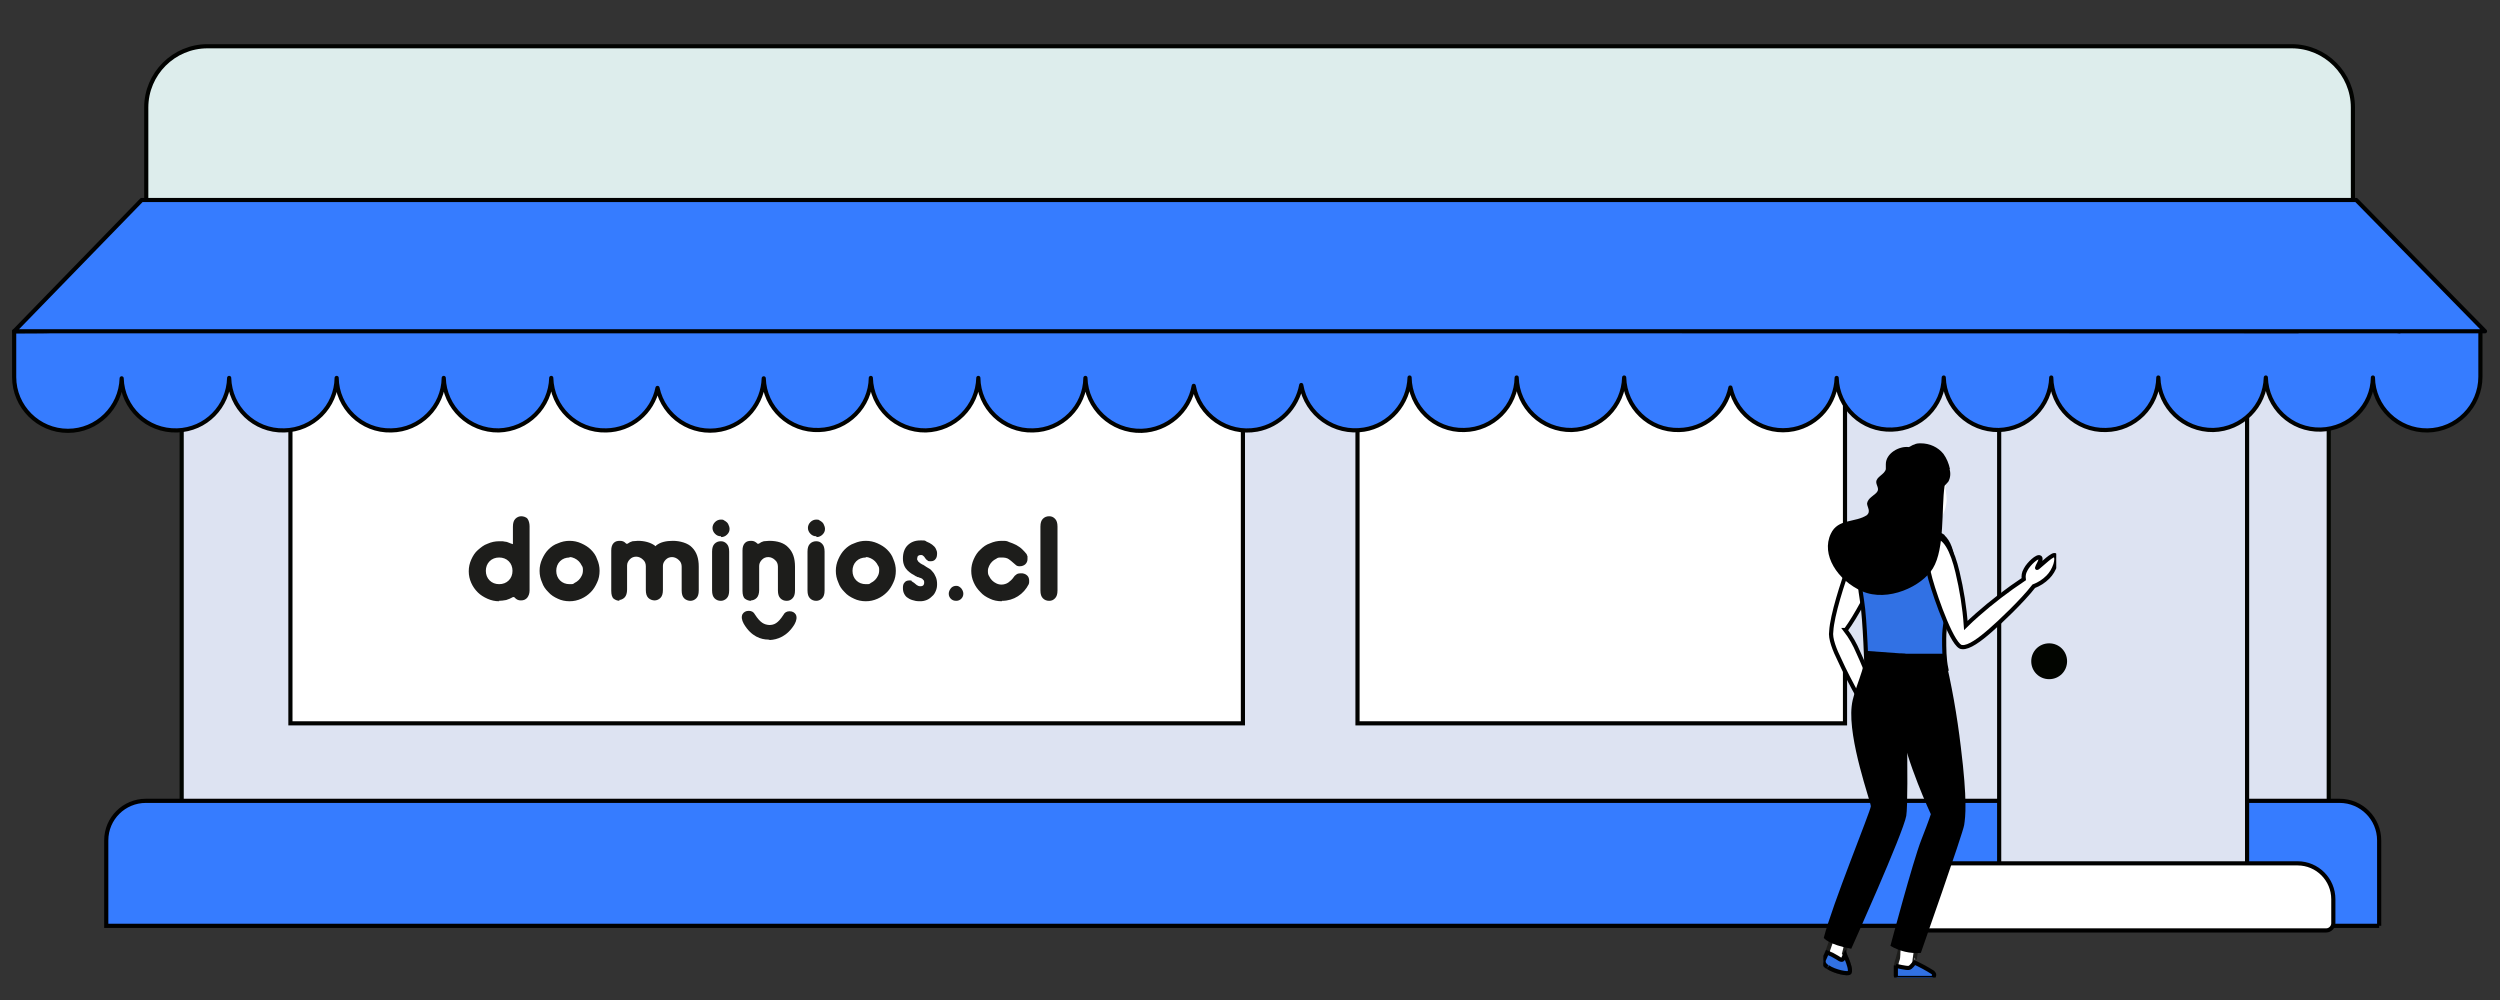 <svg xmlns="http://www.w3.org/2000/svg" viewBox="0 0 600 240"><rect x="0" y="0" width="600" height="240" fill="#333333" stroke="none"/><defs><clipPath id="clippath"><path class="cls-9" d="M1.7 9.3h596.4V225H1.7z"/></clipPath><clipPath id="clippath-1"><path class="cls-9" d="M437.6 106.5h55.9v128.1h-55.9z"/></clipPath><style>.cls-2{fill:#367cff}.cls-7{stroke-miterlimit:10}.cls-10,.cls-11,.cls-7,.cls-8,.cls-9{fill:none}.cls-7,.cls-8{stroke:#000}.cls-13{fill:#3171e4}.cls-14{fill:#fff}.cls-16{fill:#1d1d1b}.cls-10{stroke:#1d1d1b}.cls-11{stroke:#010200}.cls-17{fill:#ffc8ae}</style></defs><g id="Capa_1"><path id="Rectángulo_1359" class="cls-9" d="M0-38.3h600v384H0z"/><g id="Grupo_6059"><g id="Grupo_6049"><g id="Grupo_6047"><path id="Rectángulo_2244" class="cls-14" d="M305.8 59.5h253.1v141.3H305.8z"/><path id="Rectángulo_2245" style="stroke-linecap:round;stroke-linejoin:round;fill:#dde3f2;stroke:#020500" d="M43.6 59.5h515.3v141.3H43.6z"/><path id="Rectángulo_2248" class="cls-14" d="M325.8 75.1h117v98.5h-117z"/><path id="Rectángulo_2249" class="cls-11" d="M325.8 75.1h117v98.5h-117z"/><path id="Rectángulo_2250" class="cls-14" d="M69.7 75.1h228.6v98.5H69.7z"/><path id="Rectángulo_2251" class="cls-11" d="M69.7 75.1h228.6v98.5H69.7z"/><g style="clip-path:url(#clippath)" id="Grupo_6046"><g id="Grupo_6045"><path id="Trazado_5952" class="cls-2" d="M571 222.2H25.5v-20.5c0-5.3 4.3-9.5 9.5-9.5h526.5c5.3 0 9.5 4.3 9.5 9.5v20.5z"/><path id="Trazado_5953" class="cls-8" d="M571 222.2H25.5v-20.5c0-5.3 4.3-9.5 9.5-9.5h526.5c5.3 0 9.5 4.3 9.5 9.5v20.5z"/><path id="Trazado_5963" d="M479.8 85.6h59.5v128.5h-59.5V85.6z" style="fill:#dde3f2"/><path id="Rectángulo_2253" class="cls-11" d="M479.8 85.6h59.5v128.5h-59.5z"/><path id="Trazado_5954" d="M564.7 25.8c0-8.1-6.6-14.7-14.7-14.7H49.8c-8.1 0-14.7 6.6-14.7 14.7v53.7h529.6V25.8z" style="fill:#ddedec"/><path id="Trazado_5955" class="cls-11" d="M564.7 25.8c0-8.1-6.6-14.7-14.7-14.7H49.8c-8.1 0-14.7 6.6-14.7 14.7v53.7h529.6V25.8z"/><path id="Trazado_5956" d="M496.1 158.7c0 2.4-1.9 4.3-4.3 4.3s-4.3-1.9-4.3-4.3 1.9-4.3 4.3-4.3 4.3 1.9 4.3 4.3" style="fill:#020500"/><path id="Trazado_5957" d="M460.1 223.3c-.9 0-1.7-.8-1.7-1.7v-5.8c0-4.8 3.9-8.6 8.6-8.6h84.4c4.8 0 8.6 3.9 8.6 8.6v5.8c0 .9-.8 1.7-1.7 1.7h-98.2z" style="fill:#fff;stroke:#000"/><path id="Trazado_5959" class="cls-2" d="M575.9 79.5c0-.1-563.7-.1-563.7-.1 0 .1-8.8.1-8.8.1v11c0 7.1 5.8 12.9 12.9 12.9 7 0 12.7-5.6 12.9-12.6.2 7.1 6.1 12.7 13.3 12.5 6.9-.2 12.3-5.7 12.5-12.6.2 7.1 6 12.8 13.2 12.6 6.9-.1 12.5-5.7 12.6-12.6.1 7.1 6 12.8 13.1 12.6 6.9-.1 12.5-5.7 12.6-12.6.2 7.1 6.1 12.7 13.2 12.6 6.9-.2 12.4-5.7 12.6-12.6.2 7.1 6 12.8 13.2 12.6 6-.1 11.1-4.3 12.3-10.2 1.5 7 8.3 11.4 15.2 10 5.9-1.2 10.1-6.3 10.3-12.3.2 7.1 6.2 12.7 13.3 12.4 6.8-.2 12.3-5.7 12.4-12.5.2 7.1 6.1 12.7 13.2 12.6 6.9-.2 12.4-5.7 12.6-12.6.1 7.1 6 12.8 13.1 12.6 6.9-.1 12.5-5.7 12.6-12.6.2 7.2 6.3 12.9 13.5 12.7 6.2-.2 11.4-4.7 12.5-10.8 1.3 7.1 8.1 11.8 15.2 10.5 5.4-1 9.6-5.3 10.6-10.7 1.2 7.1 8 11.9 15.1 10.7 6.1-1 10.7-6.3 10.9-12.5.1 7.1 6 12.8 13.1 12.6 6.9-.1 12.5-5.7 12.6-12.6.2 7.1 6.1 12.7 13.2 12.6 6.9-.2 12.4-5.7 12.6-12.6.2 7.1 6 12.8 13.2 12.6 6-.1 11.1-4.3 12.3-10.2 1.5 7 8.3 11.4 15.2 10 5.9-1.2 10.1-6.3 10.3-12.3.2 7.1 6.2 12.7 13.3 12.4 6.8-.2 12.3-5.7 12.4-12.5.2 7.1 6.1 12.7 13.2 12.6 6.9-.2 12.4-5.7 12.6-12.6.1 7.1 6 12.8 13.1 12.6 6.9-.1 12.5-5.7 12.6-12.6.2 7.1 6.1 12.7 13.2 12.6 6.9-.2 12.4-5.7 12.6-12.6.2 7.1 6.1 12.7 13.2 12.5 6.9-.2 12.4-5.7 12.5-12.5.1 7.1 6 12.8 13.1 12.7 7-.1 12.7-5.8 12.7-12.9v-11h-20.2z"/><path id="Trazado_5960" d="M575.9 79.5h0c0-.1-563.7-.1-563.7-.1h0c0 .1-8.8.1-8.8.1v11c0 7.1 5.8 12.9 12.9 12.9 7 0 12.7-5.6 12.9-12.6.2 7.1 6.1 12.7 13.3 12.5 6.9-.2 12.3-5.7 12.5-12.6h0c.2 7.1 6 12.8 13.2 12.6 6.9-.1 12.5-5.7 12.6-12.6h0c.1 7.1 6 12.8 13.1 12.6 6.9-.1 12.5-5.7 12.6-12.6h0c.2 7.1 6.1 12.7 13.2 12.6 6.9-.2 12.4-5.7 12.6-12.6h0c.2 7.1 6 12.8 13.2 12.6 6-.1 11.1-4.3 12.3-10.2 1.5 7 8.3 11.4 15.2 10 5.9-1.2 10.1-6.3 10.3-12.3.2 7.1 6.2 12.7 13.3 12.4 6.8-.2 12.3-5.7 12.4-12.5h0c.2 7.1 6.1 12.7 13.2 12.6 6.9-.2 12.4-5.7 12.6-12.6h0c.1 7.1 6 12.8 13.1 12.6 6.9-.1 12.5-5.7 12.6-12.6h0c.2 7.2 6.3 12.9 13.5 12.7 6.2-.2 11.4-4.7 12.5-10.8 1.3 7.1 8.1 11.8 15.2 10.5 5.4-1 9.6-5.3 10.6-10.7 1.2 7.1 8 11.9 15.1 10.7 6.1-1 10.7-6.3 10.9-12.5h0c.1 7.1 6 12.8 13.1 12.6 6.9-.1 12.5-5.7 12.6-12.6h0c.2 7.1 6.1 12.7 13.2 12.6 6.9-.2 12.4-5.7 12.6-12.6h0c.2 7.1 6 12.8 13.2 12.6 6-.1 11.1-4.3 12.3-10.2 1.5 7 8.3 11.4 15.2 10 5.9-1.2 10.1-6.3 10.3-12.3.2 7.1 6.2 12.7 13.3 12.4 6.8-.2 12.3-5.7 12.4-12.5h0c.2 7.1 6.1 12.7 13.2 12.6 6.9-.2 12.4-5.7 12.6-12.6h0c.1 7.1 6 12.8 13.1 12.6 6.9-.1 12.5-5.7 12.6-12.6h0c.2 7.1 6.1 12.7 13.2 12.6 6.9-.2 12.4-5.7 12.6-12.6h0c.2 7.1 6.1 12.7 13.2 12.5 6.9-.2 12.4-5.7 12.5-12.5h0c.1 7.1 6 12.8 13.1 12.7 7-.1 12.7-5.8 12.7-12.9v-11h-20.2z" style="stroke:#010200;fill:none;stroke-linecap:round;stroke-linejoin:round"/><path id="Trazado_5961" class="cls-2" d="m565.5 48 30.9 31.5H3.4L34 48h531.5z"/><path id="Trazado_5962" d="m565.5 48 30.9 31.5H3.4L34 48h531.5z" style="stroke:#000102;fill:none;stroke-linecap:round;stroke-linejoin:round"/></g></g></g></g><g style="clip-path:url(#clippath-1)" id="Grupo_6058"><g id="Grupo_6057"><path id="Trazado_6042" class="cls-17" d="M454.4 198.9c3-.2 3.2-16.9 2.7-23.9s-2.1-12.5-5.8-12.2-4.4 6-3.6 13c.7 7 3.7 23.4 6.7 23.1"/><path id="Trazado_6043" class="cls-14" d="M440.3 229.5c2.4 1 11.4-20.5 13.4-25.4s3.7-10.2.9-11.3-5.2 3.9-7.2 8.7-9.6 26.9-7.2 27.9"/><path id="Trazado_6044" class="cls-14" d="M438.7 232.1c1.6 1.1 4.9 1.8 5.2 1.3.3-.6-.2-2.1-.7-3.3-.1-.3-.3-.6-.4-.9-.1-.3-.2-.4-.2-.4s5.3-21 4.3-21.3c-1.1-.3-8.2 20.6-8.2 20.6v.6l-.6 1.8c0 .2-.6.9.6 1.6"/><path id="Trazado_6045" class="cls-10" d="M438.7 232.1c1.6 1.1 4.9 1.8 5.2 1.3.3-.6-.2-2.1-.7-3.3-.1-.3-.3-.6-.4-.9-.1-.3-.2-.4-.2-.4s5.3-21 4.3-21.3c-1.1-.3-8.2 20.6-8.2 20.6v.6l-.6 1.8c0 .2-.6.9.6 1.6"/><path id="Trazado_6046" class="cls-13" d="M438.7 232.1c1.6 1.1 4.9 1.8 5.2 1.3.3-.6-.2-2.1-.7-3.3-.1-.3-.3-.6-.4-.9-.1.2-.3.5-.4.8-.2.5-.5.5-1.5-.2-.8-.5-1.6-.9-2.4-1.2 0 0-.6 1.3-.8 1.8 0 .2-.3.9.9 1.7"/><path id="Trazado_6047" class="cls-8" d="M438.7 232.1c1.6 1.1 4.9 1.8 5.2 1.3.3-.6-.2-2.1-.7-3.3-.1-.3-.3-.6-.4-.9-.1.2-.3.5-.4.8-.2.5-.5.5-1.5-.2-.8-.5-1.6-.9-2.4-1.2 0 0-.6 1.3-.8 1.8 0 .2-.3.9.9 1.7"/><path id="Trazado_6048" class="cls-14" d="M443 151.2c2.5-3.4 5.7-9.5 7.1-12.9 2.1-4.9 2.9-9.1.5-10.1s-4.8 2.5-6.8 7.5c-1.5 3.9-4.1 12-4.3 15.8-.3 1.7.8 4.5 2.1 7.1 1.6 3.6 8 16.1 9.7 15.3 1.7-.8-3.6-13.7-5.3-17.3-.8-1.9-1.8-3.7-3.1-5.4"/><path id="Trazado_6049" class="cls-7" d="M443 151.2c2.5-3.4 5.7-9.5 7.1-12.9 2.1-4.9 2.9-9.1.5-10.1s-4.8 2.5-6.8 7.5c-1.5 3.9-4.1 12-4.3 15.8-.3 1.7.8 4.5 2.1 7.1 1.6 3.6 8 16.1 9.7 15.3 1.7-.8-3.6-13.7-5.3-17.3-.8-1.9-1.8-3.7-3.1-5.4z"/><path id="Trazado_6050" class="cls-17" d="M449.9 170.6c-2.1.8-.3 4.3.4 5.5 1.1 1.9 4.1 2.9 4.8 2.5s-2-4.6-1.9-4.9 1.4 2.2 2 1.7-1-3.3-2.1-4.2c-1.1-.9-1.9-1.2-3.2-.7"/><path id="Trazado_6051" class="cls-14" d="M455.4 230.3c-.2.7-.5 1.5-.2 2.2.3.5.8.8 1.4.8.8.2 1.5.3 2.3.3h3.6v-.2c-.2-.2-.5-.3-.7-.5-.3-.2-.5-.4-.7-.6-.5-.4-1.1-.8-1.7-1-.1 0 3.4-22.1 2.4-22.3-1-.2-6.4 21.4-6.4 21.4"/><path id="Trazado_6052" class="cls-10" d="M455.4 230.3c-.2.7-.5 1.5-.2 2.2.3.5.8.8 1.4.8.8.2 1.5.3 2.3.3h3.6v-.2c-.2-.2-.5-.3-.7-.5-.3-.2-.5-.4-.7-.6-.5-.4-1.1-.8-1.7-1-.1 0 3.4-22.1 2.4-22.3-1-.2-6.4 21.4-6.4 21.4"/><path id="Trazado_6053" class="cls-17" d="M468.6 199.7c2.9-.6.9-17.1-.4-24.1-1.4-6.9-3.8-12.1-7.3-11.4s-3.5 6.5-1.9 13.4 6.7 22.7 9.6 22.1"/><path id="Trazado_6054" class="cls-14" d="M456.6 231.2c2.5.8 10.2-21.3 11.8-26.3s2.8-10.4 0-11.3-4.9 4.3-6.4 9.3c-1.6 5-7.9 27.5-5.3 28.3"/><path id="Trazado_6055" class="cls-13" d="M455 231.7v2.5c0 .2.2.5.5.5h8c.4 0 .7-.3.7-.7 0-.2-.1-.4-.3-.6-1.4-.9-2.9-1.7-4.4-2.4-.3.3-.8 1.2-1.4 1.3s-3.1-.5-3.1-.5"/><path id="Trazado_6056" class="cls-8" d="M455 231.7v2.5c0 .2.2.5.5.5h8c.4 0 .7-.3.7-.7 0-.2-.1-.4-.3-.6-1.4-.9-2.9-1.7-4.4-2.4-.3.3-.8 1.2-1.4 1.3s-3.1-.5-3.1-.5"/><path id="Trazado_6057" class="cls-17" d="m447.7 169.3 18.5-.8.8-31.6-1.3-7.9-8.5-3.1-5.5 1.1c-3.1.6-5.3 3.4-5.2 6.6l2 22.4-.7 13.5z"/><path id="Trazado_6058" class="cls-17" d="M455.1 122v6.4s1.3.8 4.5.8 2.1-.8 2.1-.8v-2.3l-6.6-4z"/><path id="Trazado_6059" class="cls-14" d="M454.3 117.2V118.1c-.2 3.8 2.3 7.8 5.9 8.4h.1c.8 0 3.6.3 4.6-.8 1.3-1.5 2.1-3.4 2.3-5.5 0-.9-.1-1.8-.3-2.7 0-.5.3-2.2.3-2.9 0-3.4-2.2-6.7-6.3-6.7-6 0-7 5.3-6.8 9.3"/><path id="Trazado_6060" class="cls-13" d="M466.3 128.8c1.3 1.2 2.3 3.3 2.5 7.5 0 1.2.9 4.5-.6 8.5-1 2.7-1.6 5.6-1.6 8.4 0 2.4 0 4.9.5 7.3l-19.1.7s-.4-12.8-1.1-16.9c-2-12.4 0-16.3 3.5-17.3 5.2-1.4 14.7.6 16 1.8"/><path id="Trazado_6061" class="cls-8" d="M466.3 128.8c1.3 1.2 2.3 3.3 2.5 7.5 0 1.2.9 4.5-.6 8.5-1 2.7-1.6 5.6-1.6 8.4 0 2.4 0 4.9.5 7.3l-19.1.7s-.4-12.8-1.1-16.9c-2-12.4 0-16.3 3.5-17.3 5.2-1.4 14.7.6 16 1.8"/><path id="Trazado_6062" class="cls-14" d="M493.3 133.3c-.5-.6-3.2 2.1-4.1 2.8-.1.1-.2.2-.3.2s0 0 0-.1c.1-.4 1.2-1.9.7-2.4-.6-.5-2.7 1.5-3.4 2.8 0 0 0 .1-.1.2-.4.7-.5 1.4-.4 2.2-3.9 2.6-7.7 5.5-11.2 8.6-.9.8-1.9 1.7-2.7 2.5-.3-4.3-1-8.6-2-12.8-1.2-5.1-3.1-9-5.6-8.3-2.5.6-2.3 4.9-.9 10 1.4 5 5.5 16.4 7.6 16.3 1.6.2 4.3-1.8 6.8-4 2.1-1.8 7.7-7.1 10.4-10.6 1.3-.5 2.4-1.2 3.4-2.2.8-.8 1.4-1.8 1.8-3 .3-1 .3-1.8 0-2.1"/><path id="Trazado_6063" class="cls-7" d="M493.3 133.3c-.5-.6-3.2 2.1-4.1 2.8-.1.1-.2.2-.3.2s0 0 0-.1c.1-.4 1.2-1.9.7-2.4-.6-.5-2.7 1.5-3.4 2.8 0 0 0 .1-.1.2-.4.7-.5 1.4-.4 2.2-3.9 2.6-7.7 5.5-11.2 8.6-.9.8-1.9 1.7-2.7 2.5-.3-4.3-1-8.6-2-12.8-1.2-5.1-3.1-9-5.6-8.3-2.5.6-2.3 4.9-.9 10 1.4 5 5.5 16.4 7.6 16.3 1.6.2 4.3-1.8 6.8-4 2.1-1.8 7.7-7.1 10.4-10.6 1.3-.5 2.4-1.2 3.4-2.2.8-.8 1.4-1.8 1.8-3 .3-1 .3-1.8 0-2.1z"/><path id="Trazado_6064" d="M447.7 156.2c.2 4-2.9 9.3-3.3 13.3-.9 8 4.6 23 4.6 24s-9.3 23.7-11.3 31.6c0 0 1.1 1.6 6.6 2.6 0 0 12.5-27.8 13.2-31.9s-.2-38.9-.2-38.9l-9.6-.7z"/><path id="Trazado_6065" d="M456.1 156.9h10.5c1.8 7.4 3.1 14.8 4 22.4 1.6 12.9 1.1 16.7.8 18.7-.3 2-10.4 30.7-10.4 30.7-2.6.2-5.1-.4-7.3-1.7 0 0 5.4-20.3 7.4-25.4s2.3-6.2 2.3-6.2-5.9-12.6-7.4-21.5c-.9-5.6-.8-11.3.1-16.9"/><path id="Trazado_6066" d="M468 112.6c-.3-1.4-.8-2.6-1.6-3.7-1.3-1.6-3.3-2.5-5.4-2.5-.5 0-1.1 0-1.6.3-.3 0-1.1.6-1.3.6-2.3-.3-5.5 1.5-5.5 4.1v1.2c-.3 1.3-2.3 1.8-2.3 3.1 0 .7.7 1.5.3 2.2-.1.2-.3.4-.4.5l-1.1.9c-.5.4-.9.9-1 1.5 0 .7.5 1.3.4 2 0 .3-.2.6-.4.8-2.8 1.9-7 .8-8.7 4.5-2.4 5 1.6 11.2 7.5 13.8 6.2 2.7 14.4-1.2 17-5.5 2.9-4.8 2-14.2 2.8-19.8.3-.3.6-.7.9-1 .5-.9.6-2 .3-3"/></g></g></g><path class="cls-16" d="M119.8 144.3c-1 0-1.9-.2-2.8-.6-.9-.4-1.7-.9-2.3-1.5-.7-.7-1.2-1.4-1.6-2.3-.4-.9-.6-1.8-.6-2.8s.2-1.9.6-2.8c.4-.9.9-1.7 1.6-2.3s1.4-1.2 2.3-1.5c.9-.4 1.8-.6 2.8-.6s1 0 1.4.1c.4 0 .8.2 1.3.4l.6.2v-4.2c0-.9.2-1.5.6-1.9.4-.4.9-.6 1.4-.6s1.2.2 1.5.6c.3.4.5 1.1.5 1.8v15.4c0 .7-.2 1.3-.6 1.8-.4.4-.8.6-1.5.6-.6 0-1-.2-1.4-.6l-.2-.2h-.3c-.5.3-1 .5-1.6.7-.6.1-1.2.2-1.8.2zm0-10.5c-.9 0-1.7.3-2.3.9-.6.6-.9 1.4-.9 2.3s.3 1.7.9 2.3c.6.6 1.4.9 2.3.9s1.7-.3 2.3-.9c.6-.6.9-1.4.9-2.3s-.3-1.7-.9-2.3-1.4-.9-2.3-.9zM136.7 144.3c-1 0-2-.2-2.8-.6-.9-.4-1.7-.9-2.3-1.6-.7-.7-1.2-1.4-1.5-2.3-.4-.9-.6-1.8-.6-2.8s.2-1.9.6-2.8c.4-.9.9-1.7 1.5-2.3.7-.7 1.4-1.2 2.3-1.5.9-.4 1.8-.6 2.8-.6s1.9.2 2.8.6c.9.4 1.7.9 2.3 1.5.7.7 1.2 1.4 1.5 2.3.4.9.6 1.8.6 2.8s-.2 2-.6 2.8c-.4.9-.9 1.7-1.5 2.3-.7.7-1.4 1.2-2.3 1.6-.9.4-1.8.6-2.8.6zm0-10.5c-.9 0-1.7.3-2.3.9-.6.6-.9 1.4-.9 2.3s.3 1.7.9 2.3c.6.6 1.4.9 2.3.9s.8 0 1.2-.3c.4-.2.7-.4 1-.7.3-.3.5-.6.7-1 .2-.4.3-.8.3-1.3s0-.8-.3-1.2c-.2-.4-.4-.7-.7-1-.3-.3-.6-.5-1-.7-.4-.2-.8-.3-1.2-.3zM148.8 144.2c-.6 0-1.1-.2-1.5-.5-.4-.3-.6-1-.6-1.9v-9.7c0-.8.2-1.4.6-1.8.4-.4.9-.5 1.5-.5s1 .2 1.3.5l.2.2h.3c.4-.3.8-.5 1.2-.6.4 0 .9-.1 1.3-.1 1.6 0 3 .4 4 1.1l.2.2.2-.2c1-.8 2.4-1.1 4-1.1s3.6.5 4.6 1.6c1.1 1.1 1.6 2.6 1.6 4.6v5.7c0 .9-.2 1.5-.6 1.9-.4.4-.9.6-1.4.6s-1.1-.2-1.5-.6c-.4-.4-.6-1-.6-1.9V136c0-.6-.2-1.2-.7-1.6-.4-.4-1-.7-1.6-.7s-1.1.2-1.5.6c-.4.4-.7.9-.7 1.5v5.8c0 .9-.2 1.5-.6 1.9-.4.4-.9.6-1.4.6s-1.1-.2-1.5-.6c-.4-.4-.6-1-.6-1.9v-5.7c0-.6-.2-1.2-.7-1.6-.4-.4-1-.7-1.6-.7s-1.1.2-1.5.6c-.4.4-.7.9-.7 1.5v5.8c0 .8-.2 1.5-.6 1.9s-.9.6-1.4.6zM173 144.2c-.6 0-1.1-.2-1.5-.6-.4-.4-.6-1-.6-1.9v-9.3c0-.9.2-1.5.6-1.9.4-.4.9-.6 1.5-.6s1 .2 1.4.6c.4.4.6 1 .6 1.9v9.3c0 .9-.2 1.5-.6 1.9-.4.4-.9.6-1.4.6zm0-15.5c-.6 0-1-.2-1.4-.6-.4-.4-.6-.9-.6-1.4s.2-1 .6-1.4c.4-.4.9-.6 1.4-.6s.5 0 .8.2c.2.1.5.3.7.5.2.2.3.4.4.7.1.2.2.5.2.8 0 .6-.2 1-.6 1.4-.4.4-.9.6-1.4.6zM180.3 144.2c-.6 0-1.1-.2-1.5-.5-.4-.3-.6-1-.6-1.9v-9.7c0-.8.2-1.4.6-1.8.4-.4.9-.5 1.5-.5s.9.2 1.3.5l.2.2h.3c.4-.3.8-.5 1.2-.6.4 0 .9-.1 1.3-.1 2 0 3.6.5 4.6 1.6 1.1 1.1 1.6 2.6 1.6 4.6v5.7c0 .9-.2 1.5-.6 1.9-.4.4-.8.6-1.4.6s-1.1-.2-1.5-.6c-.4-.4-.6-1-.6-1.9V136c0-.6-.2-1.2-.7-1.6-.4-.4-1-.7-1.6-.7s-1.1.2-1.5.6c-.4.4-.7.9-.7 1.5v5.8c0 .8-.2 1.5-.6 1.9s-.9.6-1.4.6zM195.9 144.2c-.6 0-1.1-.2-1.5-.6-.4-.4-.6-1-.6-1.9v-9.3c0-.9.2-1.5.6-1.9.4-.4.9-.6 1.5-.6s1 .2 1.4.6c.4.4.6 1 .6 1.9v9.3c0 .9-.2 1.5-.6 1.9-.4.4-.9.6-1.4.6zm0-15.5c-.6 0-1-.2-1.4-.6-.4-.4-.6-.9-.6-1.4s.2-1 .6-1.4c.4-.4.9-.6 1.4-.6s.5 0 .8.2c.2.1.5.3.7.5.2.2.3.4.4.7.1.2.2.5.2.8 0 .6-.2 1-.6 1.4-.4.4-.9.6-1.4.6zM207.8 144.3c-1 0-2-.2-2.8-.6-.9-.4-1.7-.9-2.3-1.6-.7-.7-1.2-1.4-1.5-2.3-.4-.9-.6-1.8-.6-2.8s.2-1.9.6-2.8c.4-.9.9-1.7 1.5-2.3.7-.7 1.4-1.2 2.3-1.5.9-.4 1.8-.6 2.8-.6s1.9.2 2.8.6c.9.4 1.7.9 2.3 1.5.7.7 1.2 1.4 1.5 2.3.4.9.6 1.8.6 2.8s-.2 2-.6 2.8c-.4.9-.9 1.7-1.5 2.3-.7.7-1.4 1.2-2.3 1.6-.9.4-1.8.6-2.8.6zm0-10.5c-.9 0-1.7.3-2.3.9-.6.6-.9 1.4-.9 2.3s.3 1.7.9 2.3c.6.6 1.4.9 2.3.9s.8 0 1.2-.3c.4-.2.7-.4 1-.7.3-.3.5-.6.7-1 .2-.4.3-.8.3-1.3s0-.8-.3-1.2c-.2-.4-.4-.7-.7-1-.3-.3-.6-.5-1-.7-.4-.2-.8-.3-1.2-.3zM221 144.3c-.6 0-1.1 0-1.7-.2-.5-.1-1-.3-1.4-.6-.4-.2-.7-.6-.9-1-.2-.4-.3-.8-.3-1.4s.1-1 .4-1.3c.2-.3.6-.5 1.2-.5s.4 0 .5.2c.2.1.4.3.6.4.2.2.4.3.6.5.3.2.5.3.9.3.7 0 .9-.4.9-.8s0-.6-.3-.8c-.1-.2-.3-.3-.6-.4-.2 0-.4-.2-.6-.2-.2 0-.3-.1-.4-.2h-.1c-.3-.2-.6-.4-1-.6-.3-.2-.7-.5-1-.8-.3-.3-.6-.7-.8-1.2-.2-.5-.3-1-.3-1.7 0-1.3.4-2.4 1.1-3.1.8-.8 1.8-1.2 3.1-1.2s1 0 1.5.3c.5.2.9.4 1.3.7.4.3.7.6.9 1 .2.4.3.7.3 1.1 0 .6-.1 1.1-.4 1.4-.2.3-.6.5-1.1.5s-.6 0-.8-.2c-.2-.1-.4-.3-.6-.6 0 0-.1-.2-.2-.3-.2-.2-.4-.4-.7-.4-.5 0-.7.1-.9.4 0 .2-.1.4-.1.6s.3.5.3.6c.1.1.3.2.5.4l.5.3c.2 0 .3.2.4.2.3.2.7.5 1.1.7.4.2.7.5 1 .9.3.3.5.8.7 1.2.2.5.3 1 .3 1.7s-.1 1.1-.3 1.6c-.2.5-.5 1-.9 1.3-.4.4-.8.7-1.3.9-.5.2-1 .3-1.6.3zM229.5 144.2c-.6 0-1-.2-1.3-.5-.3-.3-.5-.7-.5-1.2s.2-.9.5-1.3.8-.6 1.3-.6.8.2 1.2.6c.3.4.5.8.5 1.3s-.2.9-.5 1.2c-.3.3-.7.5-1.2.5zM240.4 144.3c-1 0-2-.2-2.8-.6-.9-.4-1.7-.9-2.3-1.6-.7-.7-1.2-1.4-1.6-2.3-.4-.9-.6-1.8-.6-2.8s.2-1.9.6-2.8c.4-.9.9-1.7 1.6-2.3.7-.7 1.4-1.2 2.3-1.5.9-.4 1.8-.6 2.8-.6s1.2 0 1.8.3c.6.2 1.1.4 1.7.7.5.3 1 .6 1.4 1 .4.4.8.8 1.1 1.2 0 .1.1.3.2.5v.7c0 .5-.2.9-.5 1.2-.3.3-.8.5-1.3.5h-.2c-.3 0-.6-.1-.8-.3-.2-.2-.5-.4-.7-.6-.3-.3-.6-.5-1-.8-.4-.3-1-.4-1.7-.4s-.9 0-1.3.3c-.4.2-.7.4-1 .7-.3.3-.5.6-.7 1-.2.4-.3.8-.3 1.2s0 .9.3 1.3c.2.4.4.7.7 1 .3.3.6.5 1 .7.4.2.8.3 1.3.3s1.2-.2 1.6-.5c.4-.3.9-.7 1.3-1.3.1-.2.3-.4.6-.6.2-.2.6-.3 1-.3h.5c.6.1.9.3 1.2.6.3.3.4.8.4 1.2s0 .5-.1.8c-.6 1.2-1.5 2.2-2.6 2.9-1.1.7-2.4 1.1-3.8 1.1zM251.8 144.2c-.6 0-1.1-.2-1.5-.6-.4-.4-.6-1-.6-1.9v-15.3c0-.9.2-1.5.6-1.9.4-.4.9-.6 1.5-.6s1 .2 1.4.6c.4.4.6 1 .6 1.9v15.3c0 .9-.2 1.5-.6 1.9-.4.4-.8.6-1.4.6zM184.4 153.5c-1.7 0-4.1-.7-5.9-3.8-.5-.9-.6-1.7-.3-2.3.3-.5.8-.8 1.5-.8s1.2.3 1.5.9c1.3 2 2.2 2.4 3.4 2.5 1.2 0 2.1-.4 3.4-2.4.3-.6.8-.9 1.5-.9s1.2.3 1.5.8c.3.6.2 1.4-.3 2.3-1.8 3-4.2 3.7-5.9 3.8z"/></g></svg>